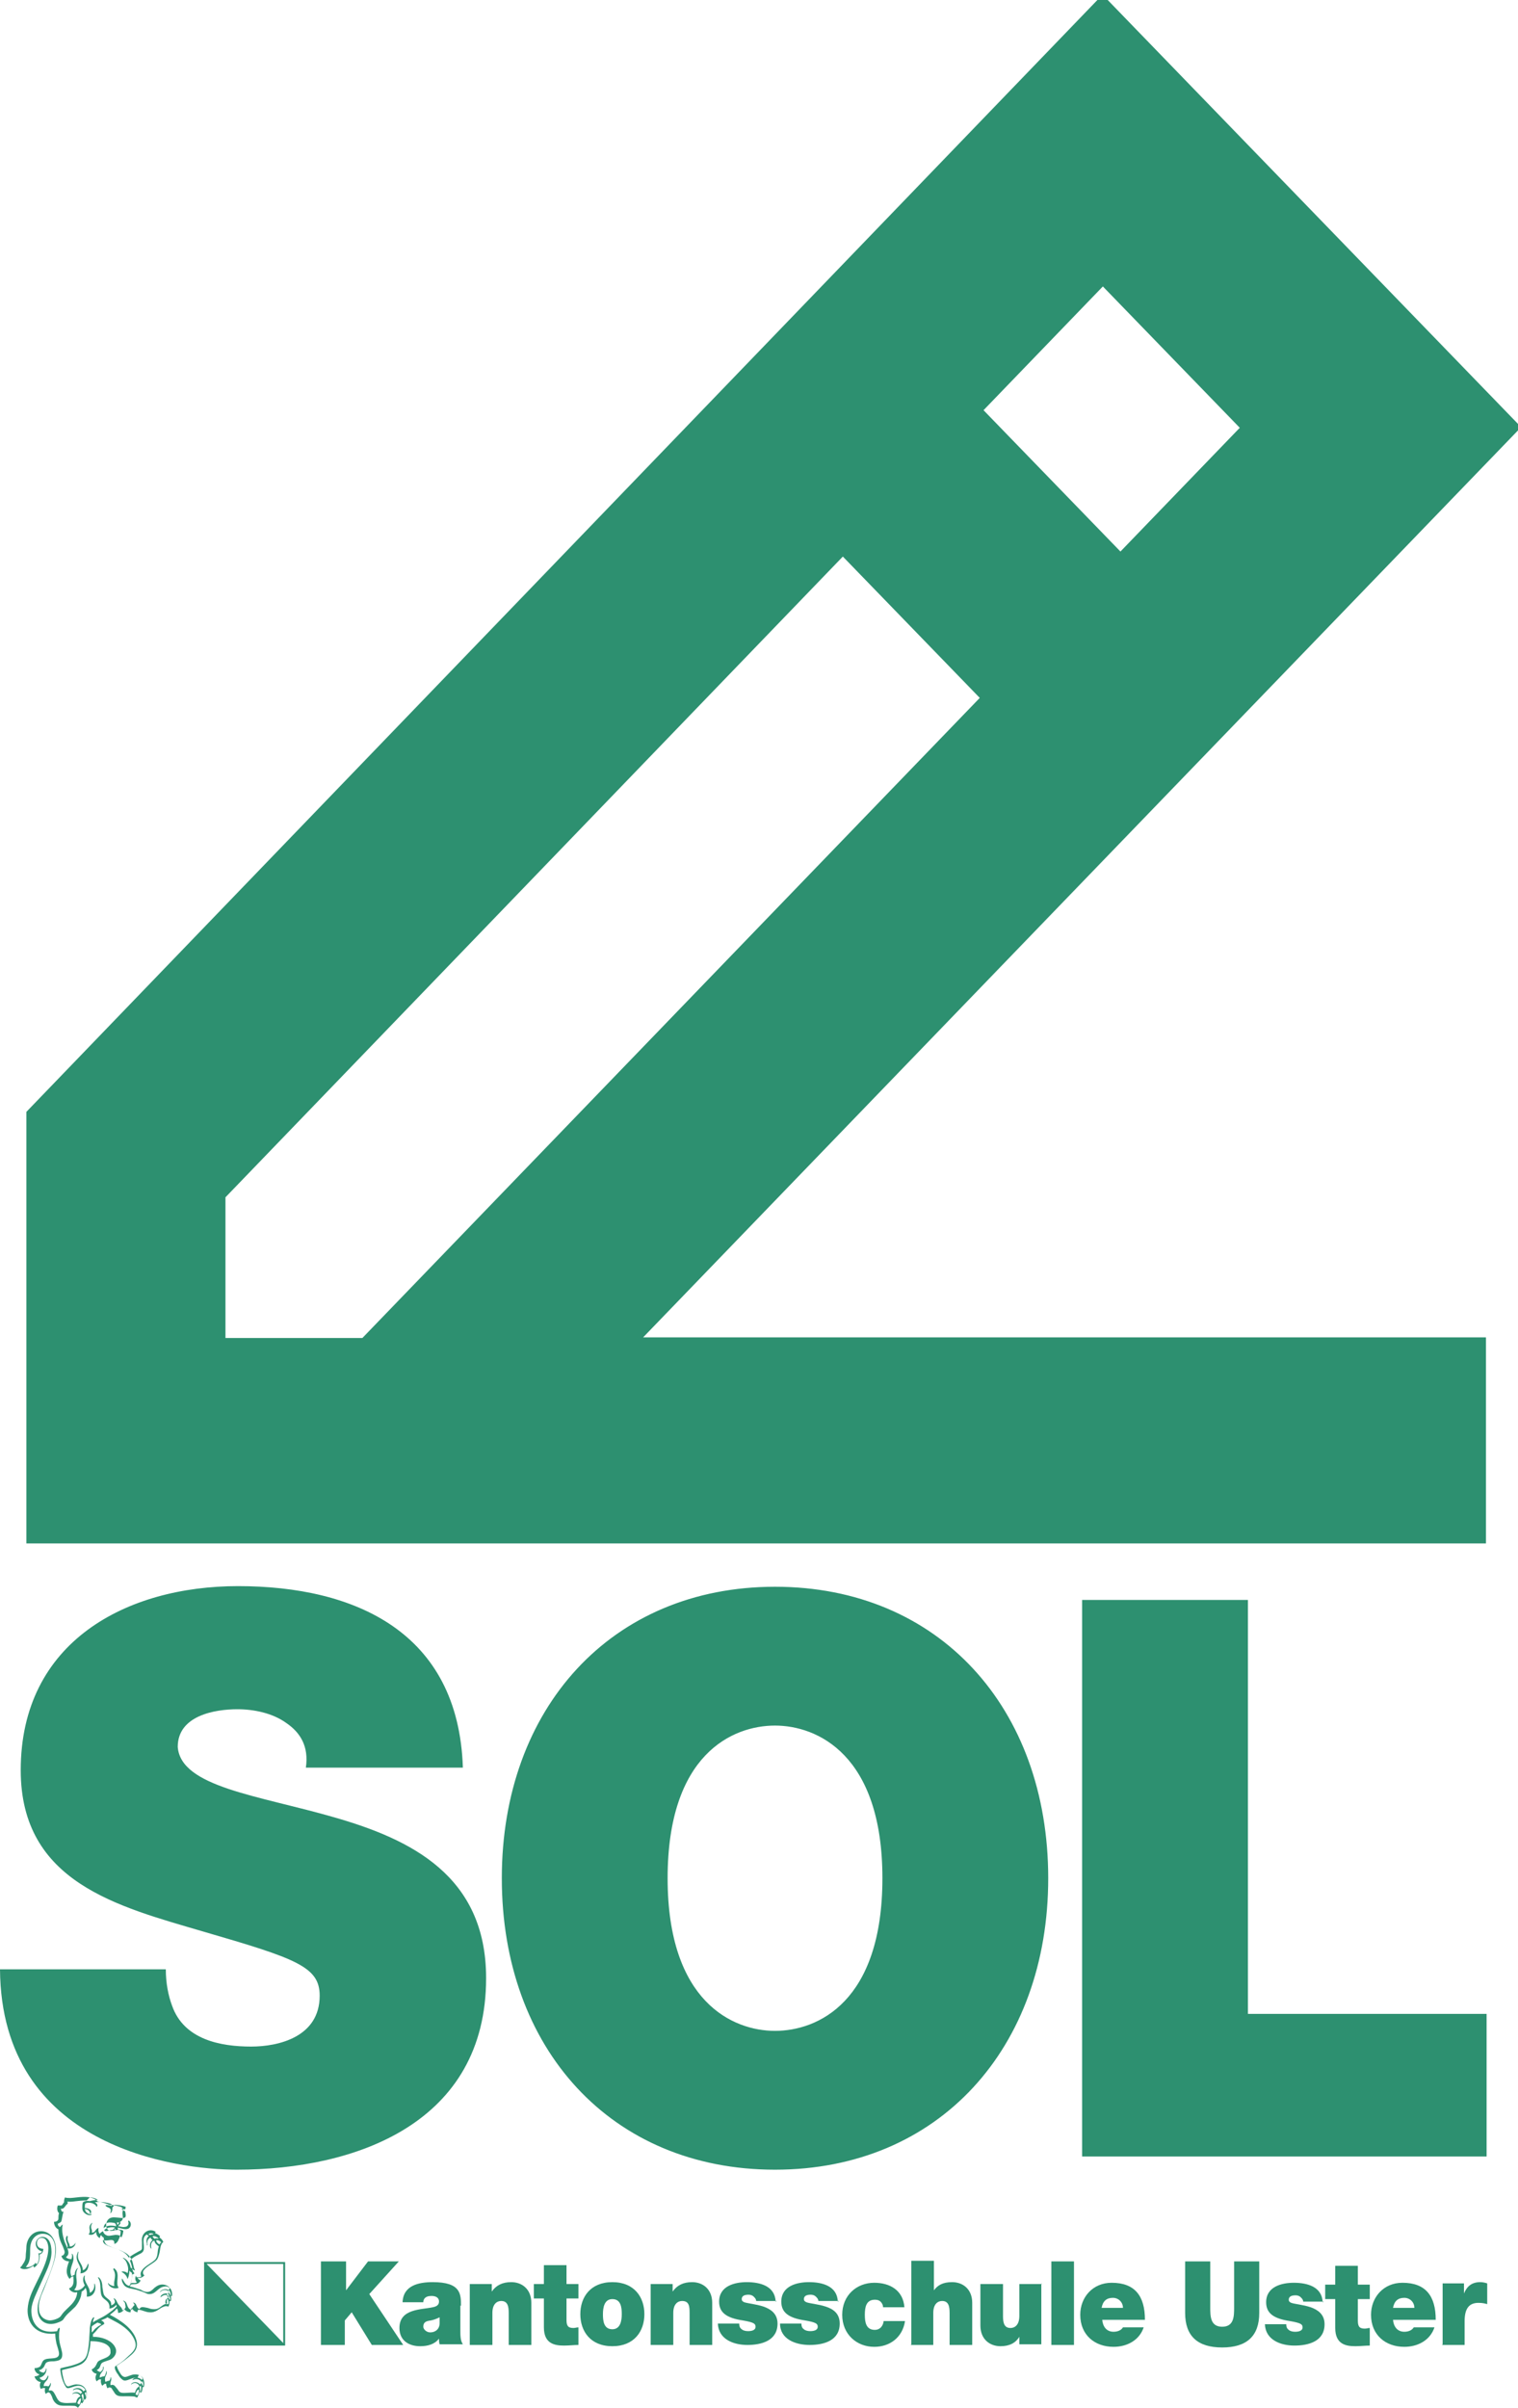 <?xml version="1.0" encoding="UTF-8"?>
<!DOCTYPE svg PUBLIC "-//W3C//DTD SVG 1.1//EN" "http://www.w3.org/Graphics/SVG/1.1/DTD/svg11.dtd">
<!-- Creator: CorelDRAW X6 -->
<svg xmlns="http://www.w3.org/2000/svg" xml:space="preserve" width="2.417in" height="3.833in" version="1.1" style="shape-rendering:geometricPrecision; text-rendering:geometricPrecision; image-rendering:optimizeQuality; fill-rule:evenodd; clip-rule:evenodd"
viewBox="0 0 2417 3833"
 xmlns:xlink="http://www.w3.org/1999/xlink">
 <defs>
  <style type="text/css">
   <![CDATA[
    .fil0 {fill:#2D9070;fill-rule:nonzero}
   ]]>
  </style>
 </defs>
 <g id="Layer_x0020_1">
  <path class="fil0" d="M509 3733l40 0 0 -39 11 -13 32 52 50 0 -54 -81 47 -52 -49 0 -35 46 0 0 0 -46 -40 0 0 133zm191 -35c0,10 -7,15 -15,15 -6,0 -11,-5 -11,-9 0,-7 4,-9 12,-10 5,-1 10,-3 14,-5l0 9zm34 -27c0,-19 0,-38 -45,-38 -22,0 -47,5 -48,32l33 0c0,-4 2,-10 13,-10 6,0 12,2 12,9 0,6 -5,8 -10,9 -18,4 -53,2 -53,33 0,20 15,29 33,29 12,0 23,-3 30,-12l0 0c0,2 0,6 1,9l37 0c-4,-6 -4,-14 -4,-22l0 -40zm14 62l36 0 0 -51c0,-15 8,-19 14,-19 10,0 12,8 12,19l0 51 36 0 0 -67c0,-22 -15,-33 -32,-33 -14,0 -24,5 -31,15l0 0 0 -12 -35 0 0 97zm154 -127l-36 0 0 30 -16 0 0 23 16 0 0 46c0,26 17,29 32,29 8,0 16,-1 23,-1l0 -28c-3,0 -5,1 -8,1 -9,0 -11,-4 -11,-13l0 -34 19 0 0 -23 -19 0 0 -30zm124 78c0,-27 -16,-51 -51,-51 -35,0 -51,24 -51,51 0,27 16,51 51,51 35,0 51,-24 51,-51zm-36 0c0,10 -2,24 -15,24 -14,0 -15,-14 -15,-24 0,-10 2,-24 15,-24 14,0 15,14 15,24zm46 49l36 0 0 -51c0,-15 8,-19 14,-19 11,0 12,8 12,19l0 51 36 0 0 -67c0,-22 -15,-33 -32,-33 -14,0 -24,5 -31,15l0 0 0 -12 -35 0 0 97zm199 -69c-1,-25 -25,-31 -46,-31 -19,0 -44,6 -44,31 0,17 11,26 38,30 17,3 20,5 20,10 0,6 -7,7 -12,7 -4,0 -8,-1 -10,-3 -3,-2 -4,-5 -4,-9l-34 0c1,25 25,34 47,34 23,0 48,-7 48,-34 0,-16 -11,-23 -22,-27 -12,-4 -25,-5 -31,-7 -2,-1 -4,-2 -4,-5 0,-6 6,-7 11,-7 3,0 6,1 8,3 2,2 4,4 4,7l33 0zm99 0c-1,-25 -25,-31 -46,-31 -19,0 -44,6 -44,31 0,17 11,26 38,30 17,3 20,5 20,10 0,6 -7,7 -12,7 -4,0 -8,-1 -10,-3 -3,-2 -4,-5 -4,-9l-34 0c0,25 25,34 47,34 23,0 48,-7 48,-34 0,-16 -10,-23 -22,-27 -12,-4 -26,-5 -31,-7 -2,-1 -4,-2 -4,-5 0,-6 6,-7 11,-7 3,0 6,1 8,3 2,2 4,4 4,7l33 0zm106 9c-2,-27 -23,-39 -48,-39 -28,0 -51,20 -51,51 0,31 23,51 51,51 25,0 45,-15 49,-41l-34 0c-1,8 -6,14 -14,14 -14,0 -16,-12 -16,-24 0,-12 2,-24 16,-24 4,0 7,1 9,3 2,2 4,5 4,9l34 0zm10 60l36 0 0 -51c0,-15 8,-19 14,-19 10,0 12,8 12,19l0 51 36 0 0 -67c0,-22 -15,-33 -32,-33 -15,0 -23,5 -29,13l0 0 0 -47 -36 0 0 133zm209 -97l-36 0 0 51c0,15 -8,19 -14,19 -10,0 -12,-8 -12,-19l0 -51 -36 0 0 66c0,22 15,33 32,33 14,0 24,-5 30,-15l0 0 0 12 35 0 0 -97zm15 97l36 0 0 -133 -36 0 0 133zm80 -59c2,-11 8,-16 18,-16 9,0 16,7 16,16l-34 0zm69 19c0,-38 -16,-59 -53,-59 -30,0 -50,23 -50,51 0,32 23,51 53,51 21,0 41,-10 48,-31l-33 0c-3,5 -9,7 -15,7 -11,0 -17,-8 -18,-19l69 0zm182 -93l-40 0 0 73c0,14 0,31 -19,31 -19,0 -19,-17 -19,-31l0 -73 -40 0 0 82c0,37 20,55 59,55 39,0 59,-18 59,-55l0 -82zm101 65c-1,-25 -25,-31 -46,-31 -19,0 -44,6 -44,31 0,17 11,26 38,30 17,3 20,5 20,10 0,6 -7,7 -12,7 -4,0 -8,-1 -10,-3 -3,-2 -4,-5 -4,-9l-34 0c1,25 25,34 47,34 23,0 48,-7 48,-34 0,-16 -11,-23 -22,-27 -12,-4 -25,-5 -31,-7 -2,-1 -4,-2 -4,-5 0,-6 6,-7 11,-7 3,0 6,1 8,3 2,2 4,4 4,7l33 0zm56 -58l-36 0 0 30 -16 0 0 23 16 0 0 46c0,26 17,29 32,29 8,0 16,-1 23,-1l0 -28c-3,0 -5,1 -8,1 -9,0 -11,-4 -11,-13l0 -34 19 0 0 -23 -19 0 0 -30zm56 67c2,-11 8,-16 18,-16 9,0 16,7 16,16l-34 0zm68 19c0,-38 -16,-59 -53,-59 -30,0 -50,23 -50,51 0,32 23,51 53,51 21,0 41,-10 48,-31l-33 0c-3,5 -9,7 -15,7 -11,0 -17,-8 -18,-19l69 0zm10 40l36 0 0 -38c0,-21 8,-29 22,-29 7,0 10,1 14,2l0 -33c-3,-1 -7,-2 -11,-2 -13,0 -21,6 -26,18l0 0 0 -16 -34 0 0 97z"/>
  <path class="fil0" d="M192 3539c-1,2 -3,4 -4,5 3,0 7,2 11,1 4,0 7,-4 5,-9 0,0 0,-1 1,-1 5,3 4,11 -1,13 -5,2 -12,-1 -17,-2 1,1 1,3 1,4 1,0 5,1 4,3 0,4 -1,8 -3,12 -1,3 -4,7 -7,7 1,-11 -11,-3 -18,-6 -1,8 11,10 24,15 7,3 13,6 17,13 5,-4 9,-6 16,-10 2,-1 5,-2 5,-5 0,-2 0,-7 0,-10 -2,-15 12,-23 22,-16 0,0 -1,1 -1,2 3,1 6,3 8,5 -1,1 -1,1 -1,2 2,1 5,4 6,7 -1,1 -3,3 -3,4 -2,4 -2,9 -3,13 -1,4 -2,8 -4,11 -5,6 -16,10 -21,17 -2,2 -2,7 1,8 -3,4 -8,5 -11,4 1,2 3,4 5,4 -4,9 -12,5 -16,7 0,1 -1,2 -1,3 6,1 13,4 17,5 3,2 9,5 14,3 3,-1 6,-4 8,-6 4,-3 8,-6 15,-5 7,1 14,7 13,18 -1,0 -1,0 -2,0 0,2 1,5 0,8 -1,0 -2,0 -2,0 0,2 0,6 -2,9 -2,-1 -5,-1 -7,0 -7,2 -12,10 -23,9 -3,0 -6,-1 -9,-2 -3,-1 -6,-2 -8,-2 -2,0 -2,2 -2,4 -5,-1 -8,-4 -9,-7 -2,2 -2,5 -2,7 -4,0 -8,-2 -10,-5 -2,3 -5,6 -10,6 0,-2 0,-5 -2,-7 -3,4 -6,6 -11,10 8,4 18,10 26,17 8,7 16,17 17,28 1,12 -8,18 -14,23 -6,5 -12,9 -18,13 -1,0 -1,1 0,1 1,4 4,9 6,12 1,2 4,5 7,5 4,0 10,-4 15,-4 11,-1 18,8 15,20 -1,0 -2,0 -2,0 0,4 -1,7 -2,9 -1,-1 -2,-1 -3,-1 -1,3 -2,7 -4,9 -1,-1 -4,-2 -5,-2 -15,-1 -22,1 -27,-2 -2,-1 -4,-4 -5,-6 -2,-2 -3,-6 -5,-6 -2,-1 -3,0 -5,1 -1,-2 -2,-5 -2,-7 -2,-1 -4,1 -6,3 -2,-2 -3,-7 -2,-10 -3,-1 -5,1 -7,3 -3,-4 -2,-9 0,-12 -4,-1 -7,-3 -8,-7 6,-3 7,-7 9,-11 3,-6 19,-6 21,-15 0,-3 0,-6 -1,-8 -5,-9 -19,-11 -31,-11 0,7 -1,13 -3,19 -1,5 -3,10 -6,13 -4,5 -11,7 -17,9 -6,2 -12,3 -19,5 -1,0 1,12 4,20 2,4 3,6 6,6 4,-1 10,-4 15,-3 11,0 18,12 12,24 -1,0 -1,-1 -2,-1 0,3 -2,5 -3,7 -1,-1 -2,-1 -2,-1 -1,3 -3,6 -5,8 -1,-1 -3,-3 -6,-3 -16,-1 -23,2 -30,-5 -2,-2 -4,-5 -5,-9 -3,-7 -5,-10 -10,-5 -2,-3 -2,-7 -1,-9 -2,-1 -5,0 -7,1 -2,-3 -2,-8 0,-11 -4,0 -9,-4 -10,-9 3,0 6,-1 8,-3 -4,-1 -8,-5 -8,-10 3,0 6,-1 8,-2 4,-3 3,-10 9,-12 7,-3 22,1 22,-9 0,-4 -3,-12 -4,-16 -1,-5 -2,-10 -2,-16 -34,3 -45,-20 -44,-39 1,-15 6,-26 15,-44 11,-22 18,-38 18,-53 0,-7 -3,-15 -8,-16 -9,-3 -13,8 -8,14 2,2 5,3 8,3 0,5 -2,8 -6,9 1,9 -2,17 -9,21 0,-1 0,-2 -1,-3 -5,4 -15,8 -21,3 2,-2 3,-3 4,-5 3,-4 5,-8 5,-13 0,-5 1,-10 1,-14 0,-13 9,-27 25,-26 13,1 21,12 22,27 1,17 -8,37 -19,65 -5,11 -9,22 -8,31 0,11 7,18 17,19 6,0 14,-3 17,-6 0,0 1,-1 3,-4 8,-11 23,-18 24,-35 -5,2 -12,-2 -13,-6 5,-2 8,-6 7,-16 0,-1 0,-2 0,-3 -3,0 -5,2 -6,4 -8,-9 -4,-20 -1,-28 -7,0 -12,-5 -12,-9 3,0 5,-3 5,-6 0,-2 -2,-6 -3,-9 -4,-8 -7,-16 -7,-27 -5,-2 -7,-8 -7,-12 4,0 7,-2 7,-5 0,-2 0,-6 1,-9 -2,-1 -4,-6 -2,-12 2,0 4,0 6,0 1,0 2,-3 4,-5 0,-2 0,-6 2,-8 1,1 3,1 5,1 8,1 27,-5 40,1 3,1 5,3 7,5 3,0 6,1 10,2 7,2 7,3 9,3 1,0 4,0 7,1 3,0 12,2 13,4 2,2 0,5 0,8 0,3 2,9 -1,12 -1,1 -2,2 -3,2zm-54 -36c-14,0 -19,2 -27,2 -2,0 -3,0 -3,-1 0,1 -1,3 0,4 -5,3 -5,9 -11,8 0,2 1,4 2,5 1,0 2,-1 2,0 -2,7 -2,10 -3,14 0,2 -3,4 -6,5 0,2 1,5 4,5 2,-3 4,-4 4,-3 -1,2 -1,5 -1,7 0,7 2,14 4,20 4,10 10,19 2,24 1,2 6,4 9,3 1,-4 1,-7 0,-8 0,0 0,0 1,0 2,2 2,6 2,9 -1,8 -8,17 -3,27 1,-1 3,-2 5,-3 0,-5 2,-8 4,-10 2,-1 2,0 1,0 -3,4 -3,12 -2,19 1,9 -2,14 -4,15 3,2 8,1 11,-1 2,-1 5,-4 6,-6 -3,-5 -3,-10 -2,-13 1,-3 2,-3 2,-2 -2,11 8,16 8,27 5,-2 8,-8 7,-14 0,-1 1,0 1,0 3,9 -2,21 -13,20 1,-5 0,-11 -2,-14 -1,3 -4,5 -6,6 0,3 -1,5 -1,7 -2,7 -5,12 -9,17 -10,10 -13,11 -19,20 -1,2 -5,4 -8,5 -19,8 -35,-3 -33,-24 0,-8 5,-19 8,-27 10,-23 19,-43 20,-61 1,-15 -5,-29 -20,-29 -10,0 -20,8 -20,25 0,10 0,18 -4,24 -1,1 -1,2 -3,4 6,1 12,-2 16,-7 0,1 1,2 1,3 4,-4 5,-12 3,-18 3,1 5,-1 6,-3 -6,-1 -11,-7 -10,-14 1,-4 4,-8 9,-9 12,-1 16,11 16,24 0,16 -9,32 -17,50 -6,14 -14,28 -15,41 -1,15 6,41 41,35 1,-4 3,-6 4,-5 0,0 0,1 0,2 -1,5 -1,7 -1,12 0,10 4,19 5,26 1,11 -5,12 -13,13 -4,0 -9,0 -12,2 -2,1 -3,6 -5,8 -2,2 -4,4 -7,4 1,2 4,4 8,4 1,-1 3,-3 3,-6 0,-1 1,-1 1,1 0,6 -5,12 -11,13 1,3 5,5 8,4 2,-1 4,-4 5,-7 0,-1 1,0 1,1 0,3 -2,6 -4,8 -2,2 -4,5 -3,8 1,-1 4,-1 7,0 1,-1 3,-3 3,-5 0,-1 1,-1 1,1 0,5 -4,7 -3,11 9,-4 10,12 17,17 6,4 17,2 26,2 1,-5 3,-9 7,-10 -2,-6 -9,-6 -12,-4 -1,0 -1,-1 0,-1 4,-3 10,-2 12,1 1,-1 2,-2 3,-2 -3,-6 -10,-7 -14,-4 -1,1 -1,-1 1,-2 6,-3 12,-1 15,4 1,-1 2,-2 3,-2 -2,-4 -6,-7 -11,-7 -9,0 -17,7 -20,2 -4,-6 -8,-16 -9,-28 0,-1 0,-2 1,-2 7,-2 14,-3 20,-5 6,-2 13,-4 18,-10 5,-6 6,-19 7,-30 0,-5 1,-13 1,-19 1,-9 3,-15 6,-17 1,0 1,0 1,1 -1,2 -2,4 -2,7 2,-1 4,-3 5,-3 5,-3 8,-4 13,-7 5,-3 9,-6 13,-9 2,-2 5,-4 7,-7 -1,-1 -1,-2 -1,-2 -2,3 -7,6 -11,6 1,-3 0,-8 -3,-11 -3,-3 -5,-4 -7,-6 -7,-7 -1,-23 -8,-32 0,-1 1,-1 2,0 4,4 5,10 5,15 1,4 1,10 3,13 4,6 12,7 11,16 3,-1 6,-3 6,-6 0,-1 -1,-3 -2,-5 0,0 0,-1 1,0 2,1 3,3 4,5 1,2 2,4 3,5 2,3 5,4 6,9 2,-1 5,-3 5,-6 -1,-3 0,-7 -4,-9 0,0 0,-1 2,0 4,2 4,7 6,10 1,2 3,4 6,4 0,-3 2,-6 4,-7 0,-2 0,-2 -2,-4 0,0 0,-1 2,0 4,2 3,8 8,10 2,-5 7,-3 13,-2 3,1 6,2 9,2 11,1 12,-7 22,-9 -1,-5 0,-9 3,-11 -4,-5 -10,-2 -13,1 -1,1 0,-1 0,-2 3,-4 9,-5 12,-3 0,-2 0,-4 1,-4 -3,-3 -10,-4 -14,1 0,1 0,-1 0,-1 3,-4 10,-5 14,-2 0,-1 0,-3 2,-3 -2,-2 -6,-4 -9,-3 -11,1 -14,13 -25,12 -3,0 -5,-2 -11,-4 -3,-1 -6,-2 -9,-3 -8,-2 -16,-2 -20,-8 -1,-2 -3,-4 -3,-8 0,-2 0,-2 1,-1 3,5 5,10 11,11 3,-5 5,-14 4,-21 -3,-1 -3,-3 -4,-3 0,6 -2,12 -3,13 -1,-5 -5,-9 -9,-11 -1,0 -1,-1 2,-1 2,0 6,1 7,3 2,-6 1,-11 -1,-16 -1,-3 -3,-6 -6,-8 -1,-1 0,-1 2,0 5,3 9,8 10,15 3,1 4,5 7,4 -3,-4 -2,-10 -6,-18 -3,-5 -6,-8 -12,-11 -7,-4 -16,-6 -22,-9 -6,-2 -9,-5 -10,-14 -2,-1 -3,-2 -4,-4 -1,1 -2,3 -2,5 -4,-2 -6,-6 -6,-10 -1,0 -4,7 -12,4 5,-6 -2,-10 4,-17 1,-1 3,-2 2,-1 -5,8 1,10 -1,15 6,1 6,-7 11,-7 -1,3 0,8 2,9 1,-2 3,-3 5,-4 1,4 4,6 7,7 5,1 11,-2 16,-1 3,0 5,2 6,4 2,-2 4,-11 3,-11 -8,-5 -22,6 -26,-4 -1,-2 -1,-4 -1,-6 1,-8 6,-12 15,-11 4,0 13,2 15,0 2,-1 1,-7 0,-10 -2,-1 -5,-2 -5,-4 0,-2 2,2 5,1 1,0 1,-4 1,-4 -5,-2 -12,-3 -18,-3 -1,3 -3,3 -3,5 0,4 -1,7 -3,8 -1,0 -1,0 0,-1 0,-1 1,-4 0,-5 -1,-3 -7,-3 -8,-6 0,-1 1,-1 7,0 3,1 3,1 3,0 1,-2 -2,-3 -6,-4 -9,-2 -17,-2 -21,-1 4,2 5,5 3,7 -1,1 0,-2 -4,-4 -4,-3 -12,-3 -14,-1 -1,1 -1,5 -1,7 0,3 1,6 4,8 4,3 7,1 7,2 -1,2 -6,2 -10,-1 -3,-2 -5,-5 -5,-9 0,-3 0,-7 1,-9 2,-2 7,-3 11,-2 4,-1 9,-2 13,-2 -3,-2 -8,-4 -13,-4zm27 44c4,-4 11,-5 20,-3 0,-2 -1,-4 -2,-5 -9,-2 -18,-2 -18,9zm21 -9c0,1 1,3 1,3 0,1 0,1 0,1 1,0 2,-3 3,-4 -1,0 -3,0 -4,0zm-20 12c1,4 8,0 13,0 2,-1 3,-3 4,-4 -6,-1 -13,0 -17,4zm18 -3c0,0 0,0 -1,1 0,1 -1,2 -2,2 1,0 3,0 3,0 0,-1 -1,-3 -1,-3zm60 9c-2,-1 -5,-1 -7,0 -1,1 0,1 2,2 2,-1 3,-1 5,-1 0,0 0,0 0,-1zm-10 16c-1,-3 -1,-6 0,-9 1,-1 2,-3 3,-4 -2,0 -2,-1 -3,-2 -9,5 -4,15 -5,24 -1,6 -7,7 -12,10 -4,2 -8,5 -10,8 5,12 2,14 7,20 -1,1 -3,2 -4,2 0,5 0,10 -2,14 4,-2 7,1 10,-2 -3,-2 -3,-7 -2,-9 0,-1 1,-1 1,-1 0,1 0,1 0,2 2,0 5,1 8,-1 -4,-7 4,-14 10,-18 4,-3 10,-6 13,-10 4,-6 2,-12 5,-20 -3,-2 -7,-5 -7,-9 -3,0 -7,4 -5,12 0,1 0,1 -1,0 -3,-5 0,-11 3,-13 -2,-1 -3,-3 -3,-4 -5,2 -6,6 -5,12 0,1 -1,1 -1,-1zm18 -9c-2,-2 -6,-4 -9,-3 0,1 2,3 3,4 2,-1 4,-1 6,0 0,0 0,-1 0,-1zm5 7c-2,-3 -6,-4 -8,-4 -1,3 3,6 5,7 1,-2 2,-3 2,-3zm11 79c1,1 3,3 3,5 0,0 1,0 1,0 0,-2 -1,-7 -3,-8 -1,0 -1,2 -1,3zm3 12c0,-3 -2,-8 -4,-10 -1,0 -1,2 -1,4 2,2 3,4 4,6 0,0 1,0 1,0zm-5 -2c-3,2 -3,6 -2,9 1,0 3,0 4,0 1,-3 0,-8 -2,-9zm-47 126c-9,-1 -17,7 -23,4 -3,-2 -6,-5 -8,-9 -2,-2 -6,-9 -5,-12 0,-1 2,-2 5,-4 5,-3 10,-7 14,-11 5,-5 14,-11 14,-20 0,-6 -4,-13 -7,-17 -5,-7 -14,-14 -23,-19 -4,-2 -11,-6 -15,-8 -4,3 -7,3 -10,5 3,1 5,3 5,5 0,1 -1,1 -4,3 -2,1 -4,3 -5,4 -2,2 -4,5 -6,7 -1,1 -2,2 -3,3 0,1 0,2 0,4 14,0 27,5 33,13 1,1 2,3 3,5 3,8 -2,14 -6,17 -4,3 -13,4 -16,7 -2,2 -2,5 -4,8 -1,1 -2,2 -4,3 1,1 4,3 6,3 1,-1 2,-2 3,-3 1,-1 1,-3 1,-5 0,0 1,-1 1,0 1,8 -7,9 -6,17 2,-1 4,-2 7,-2 1,-1 2,-2 2,-4 1,-1 1,-2 1,-4 0,0 1,-1 1,1 1,5 -5,7 -2,16 1,-1 4,-2 6,-2 1,-1 2,-3 2,-5 0,-1 1,-1 1,1 1,4 -2,6 -1,11 6,-2 7,2 10,5 2,2 3,5 5,6 4,3 15,0 24,1 1,-5 4,-9 7,-10 -2,-6 -9,-7 -13,-3 -1,1 0,-1 1,-2 4,-3 10,-2 13,2 1,-2 2,-3 3,-3 -3,-6 -10,-7 -15,-4 0,0 0,-1 1,-2 3,-3 10,-3 14,2 0,-2 1,-3 2,-3 -1,-2 -4,-4 -7,-5zm-63 -88c-4,2 -10,6 -10,7 0,3 0,6 0,9 3,-2 4,-5 7,-7 6,-5 9,-5 8,-6 -1,-1 -3,-2 -5,-2zm72 101c0,-2 0,-6 -1,-7 -1,0 -2,1 -2,3 1,1 2,3 2,4 0,0 1,0 1,0zm-6 3c1,1 1,4 1,6 0,0 1,0 1,0 1,-4 1,-8 0,-9 -1,0 -2,2 -2,3zm-7 11c2,0 3,1 4,1 1,-1 3,-6 2,-9 -3,0 -5,6 -5,8zm-78 5c1,-3 1,-8 0,-9 0,0 -2,1 -2,2 1,2 2,5 2,7 0,0 1,0 1,0zm-7 -3c1,2 2,6 1,8 0,0 1,0 1,0 1,-2 2,-7 0,-11 -1,0 -2,1 -2,3zm-7 12c1,0 2,1 3,2 2,-2 3,-6 3,-10 -3,0 -5,5 -6,8z"/>
  <path class="fil0" d="M145 3522c0,2 -2,2 -2,1 0,-4 -4,-6 -9,-7 -1,0 0,-1 1,-1 4,0 11,2 10,7z"/>
  <path class="fil0" d="M108 3560c-2,9 3,10 3,16 3,1 7,-2 9,-5 0,-1 1,0 0,1 -1,5 -7,9 -13,7 3,-6 -5,-12 -1,-19 1,-2 1,-1 1,0z"/>
  <path class="fil0" d="M124 3585c1,-1 1,0 1,0 -4,15 6,16 7,29 4,-1 6,-5 8,-10 0,-1 1,0 1,1 0,3 -1,6 -2,8 -2,3 -6,6 -11,6 3,-11 -6,-16 -6,-26 0,-2 1,-7 3,-9z"/>
  <path class="fil0" d="M181 3612c0,-1 0,-2 2,0 9,8 0,23 6,30 -8,3 -16,-2 -17,-7 0,-2 1,1 3,2 2,1 6,3 7,2 -2,-9 5,-16 -2,-27z"/>
  <polygon class="fil0" points="327,3602 327,3731 452,3731 "/>
  <path class="fil0" d="M329 3604l122 0 0 126 -122 0 0 -126zm-4 130l129 0 0 -133 -129 0 0 133z"/>
  <path class="fil0" d="M0 3135c2,283 280,319 377,319 191,0 397,-75 397,-305 0,-163 -120,-221 -242,-256 -121,-35 -244,-48 -249,-112 0,-50 59,-60 95,-60 26,0 56,6 78,22 22,15 36,37 31,71l250 0c-7,-216 -172,-289 -358,-289 -177,0 -346,88 -346,293 0,179 155,217 291,257 148,43 185,56 185,102 0,66 -66,81 -109,81 -49,0 -107,-11 -126,-65 -6,-16 -10,-36 -10,-58l-264 0zm799 -145c0,271 174,464 435,464 261,0 435,-194 435,-464 0,-271 -174,-464 -435,-464 -261,0 -435,194 -435,464zm264 0c0,-197 103,-243 171,-243 67,0 171,46 171,243 0,197 -103,243 -171,243 -67,0 -171,-46 -171,-243zm660 443l644 0 0 -227 -380 0 0 -659 -264 0 0 886z"/>
  <path class="fil0" d="M359 2130l0 -224 983 -1020 218 225 -983 1019 -218 0zm1396 -2138l0 0 -1713 1778 0 687 2324 0 0 -328 -1342 0 1398 -1449 -667 -689zm1 464l218 225 -190 197 -218 -225 190 -197z"/>
 </g>
</svg>
